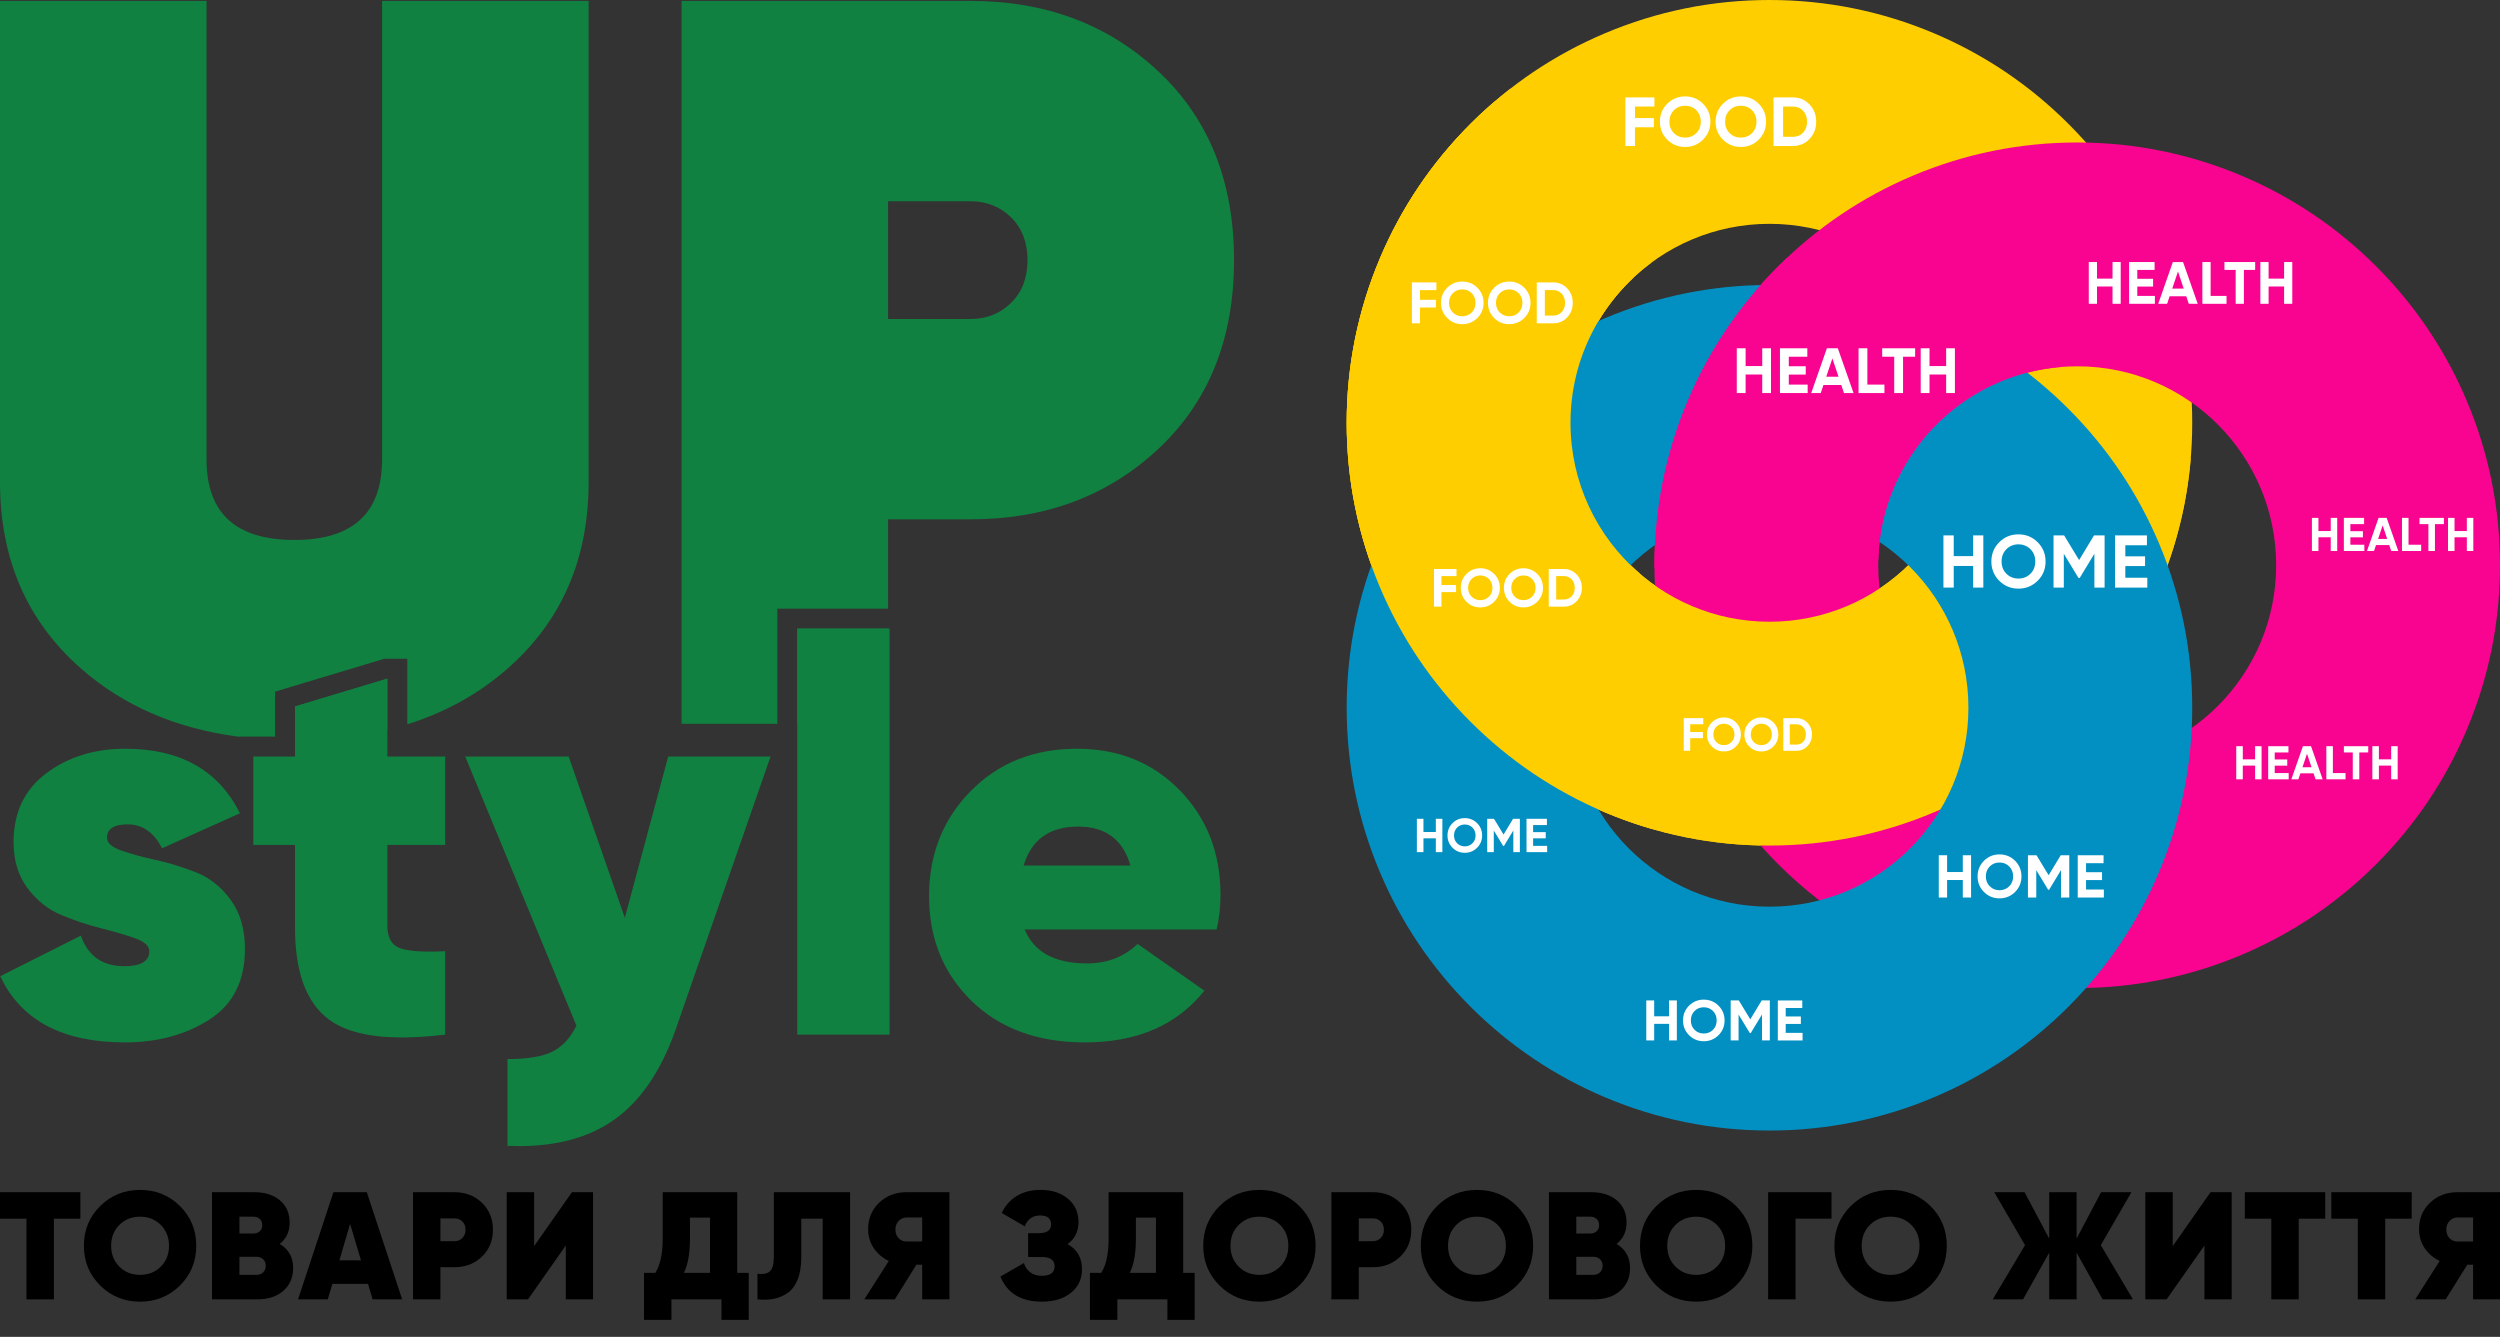 <?xml version="1.0" encoding="utf-8"?>
<!-- Generator: Adobe Illustrator 17.0.0, SVG Export Plug-In . SVG Version: 6.00 Build 0)  -->
<!DOCTYPE svg PUBLIC "-//W3C//DTD SVG 1.1//EN" "http://www.w3.org/Graphics/SVG/1.1/DTD/svg11.dtd">
<svg version="1.1" id="Слой_1" xmlns="http://www.w3.org/2000/svg" xmlns:xlink="http://www.w3.org/1999/xlink" x="0px" y="0px"
	 width="1133.858px" height="606.316px" viewBox="-162.929 0 1133.858 606.316"
	 enable-background="new -162.929 0 1133.858 606.316" xml:space="preserve">
<rect x="-162.929" y="0" width="1133.858" height="606.316" fill="#333333" stroke="none"/>
<g>
	<path d="M-126.478,540.712v12.013h-12.009v36.59h-12.433v-36.59h-12.009v-12.013H-126.478z"/>
	<path d="M-81.31,583.033c-4.931,4.881-10.961,7.322-18.086,7.322c-7.13,0-13.159-2.443-18.089-7.322
		c-4.927-4.888-7.395-10.888-7.395-18.018c0-7.125,2.468-13.132,7.395-18.018c4.931-4.881,10.961-7.322,18.089-7.322
		c7.125,0,13.157,2.443,18.086,7.322c4.927,4.888,7.395,10.895,7.395,18.018C-73.918,572.145-76.383,578.145-81.31,583.033z
		 M-108.771,574.49c2.498,2.482,5.621,3.717,9.374,3.717c3.749,0,6.874-1.24,9.37-3.717c2.502-2.475,3.749-5.635,3.749-9.477
		s-1.249-7-3.749-9.475c-2.498-2.482-5.621-3.717-9.37-3.717c-3.753,0-6.879,1.237-9.374,3.717
		c-2.502,2.475-3.749,5.635-3.749,9.475C-112.517,568.858-111.271,572.015-108.771,574.49z"/>
	<path d="M-36.079,564.177c4.075,2.413,6.109,6.046,6.109,10.906c0,4.306-1.482,7.753-4.445,10.344
		c-2.963,2.594-6.918,3.888-11.87,3.888h-20.483v-48.604h19.164c4.858,0,8.746,1.24,11.662,3.717
		c2.918,2.475,4.377,5.842,4.377,10.098C-31.565,558.6-33.072,561.821-36.079,564.177z M-47.95,551.821h-6.388v7.639h6.388
		c1.11,0,2.048-0.333,2.81-1.007c0.763-0.674,1.148-1.61,1.148-2.815c0-1.16-0.372-2.084-1.114-2.774
		C-45.848,552.171-46.795,551.821-47.95,551.821z M-46.631,578.207c1.249,0,2.267-0.384,3.055-1.148
		c0.785-0.763,1.18-1.744,1.18-2.95c0-1.253-0.395-2.249-1.18-2.989c-0.788-0.74-1.804-1.107-3.055-1.107h-7.708v8.192h7.708
		V578.207z"/>
	<path d="M6.069,589.316l-2.084-7.013h-16.178l-2.082,7.013h-13.47l16.038-48.604H3.43l16.038,48.604H6.069z M-8.999,571.606h9.79
		l-4.931-16.52L-8.999,571.606z"/>
	<path d="M43.278,540.712c4.906,0,9.027,1.598,12.36,4.79c3.333,3.192,4.998,7.267,4.998,12.223c0,4.95-1.664,9.023-4.998,12.214
		c-3.333,3.199-7.452,4.79-12.36,4.79h-6.456v14.584H24.392v-48.606h18.883v0.005H43.278z M43.278,562.931
		c1.39,0,2.557-0.486,3.507-1.457c0.95-0.973,1.425-2.221,1.425-3.746c0-1.532-0.475-2.767-1.425-3.717
		c-0.95-0.95-2.116-1.425-3.507-1.425h-6.456v10.344L43.278,562.931L43.278,562.931z"/>
	<path d="M93.687,589.316v-24.442L76.54,589.316h-9.65v-48.604h12.429v24.442l17.148-24.442h9.582v48.604H93.687z"/>
	<path d="M171.45,577.303h5.205v21.315h-12.36v-9.301H141.59v9.301h-12.429v-21.315h5.135c2.224-3.566,3.333-8.701,3.333-15.415
		v-21.175h33.814v36.59H171.45L171.45,577.303z M147.218,577.303h11.87v-25.066h-9.093v9.792
		C149.997,568.511,149.07,573.602,147.218,577.303z"/>
	<path d="M180.612,589.316v-11.593c2.591,0.322,4.477-0.062,5.66-1.148c1.183-1.087,1.772-3.345,1.772-6.769v-29.093h34.574v48.604
		h-12.429v-36.59h-9.717v17.634c0,3.982-0.568,7.351-1.701,10.1c-1.135,2.758-2.687,4.781-4.651,6.073
		c-1.97,1.299-4.062,2.153-6.283,2.571C185.61,589.526,183.203,589.592,180.612,589.316z"/>
	<path d="M267.681,540.712v48.604h-12.36v-15.691h-2.639l-9.79,15.691h-13.817l11.112-17.431c-2.872-1.34-5.151-3.283-6.84-5.831
		c-1.689-2.543-2.534-5.39-2.534-8.536c0-4.858,1.669-8.876,4.998-12.048c3.333-3.171,7.475-4.758,12.429-4.758L267.681,540.712
		L267.681,540.712L267.681,540.712z M248.378,563.07h6.943v-10.899h-6.943c-1.479,0-2.717,0.521-3.712,1.559
		c-0.998,1.039-1.493,2.352-1.493,3.92c0,1.621,0.498,2.943,1.493,3.961C245.658,562.629,246.896,563.116,248.378,563.07z"/>
	<path d="M321.28,564.25c4.347,2.452,6.525,6.249,6.525,11.386c0,4.441-1.669,8.007-5,10.692c-3.331,2.689-7.73,4.027-13.191,4.027
		c-9.443,0-15.716-3.797-18.817-11.386l10.621-6.114c1.388,3.847,4.121,5.765,8.192,5.765c3.842,0,5.765-1.429,5.765-4.301
		c0-2.502-1.55-3.893-4.651-4.171l-7.358-0.068v-10.765h4.79c3.749,0,5.621-1.34,5.621-4.023s-1.664-4.027-4.998-4.027
		c-3.333,0-5.648,1.644-6.943,4.927l-10.415-6.041c1.479-3.283,3.737-5.854,6.769-7.708c3.032-1.847,6.63-2.774,10.799-2.774
		c5.091,0,9.233,1.329,12.429,3.989c3.192,2.667,4.79,6.194,4.79,10.589C326.209,558.511,324.565,561.846,321.28,564.25z"/>
	<path d="M373.698,577.303h5.205v21.315h-12.36v-9.301h-22.705v9.301H331.41v-21.315h5.135c2.224-3.566,3.333-8.701,3.333-15.415
		v-21.175h33.814v36.59H373.698L373.698,577.303z M349.469,577.303h11.87v-25.066h-9.096v9.792
		C352.245,568.511,351.318,573.602,349.469,577.303z"/>
	<path d="M426.364,583.033c-4.931,4.881-10.961,7.322-18.086,7.322c-7.13,0-13.159-2.443-18.089-7.322
		c-4.927-4.888-7.395-10.888-7.395-18.018c0-7.125,2.468-13.132,7.395-18.018c4.931-4.881,10.961-7.322,18.089-7.322
		c7.125,0,13.157,2.443,18.086,7.322c4.927,4.888,7.395,10.895,7.395,18.018C433.756,572.145,431.288,578.145,426.364,583.033z
		 M398.903,574.49c2.498,2.482,5.621,3.717,9.374,3.717c3.749,0,6.874-1.24,9.37-3.717c2.5-2.475,3.749-5.635,3.749-9.477
		s-1.249-7-3.749-9.475c-2.498-2.482-5.621-3.717-9.37-3.717c-3.751,0-6.879,1.237-9.374,3.717c-2.5,2.475-3.749,5.635-3.749,9.475
		C395.155,568.858,396.401,572.015,398.903,574.49z"/>
	<path d="M459.792,540.712c4.906,0,9.027,1.598,12.36,4.79c3.333,3.192,4.998,7.267,4.998,12.223c0,4.95-1.664,9.023-4.998,12.214
		c-3.333,3.199-7.452,4.79-12.36,4.79h-6.456v14.584h-12.429v-48.606h18.883L459.792,540.712L459.792,540.712z M459.792,562.931
		c1.39,0,2.557-0.486,3.507-1.457c0.95-0.973,1.425-2.221,1.425-3.746c0-1.532-0.475-2.767-1.425-3.717
		c-0.95-0.95-2.116-1.425-3.507-1.425h-6.456v10.344L459.792,562.931L459.792,562.931z"/>
	<path d="M525.026,583.033c-4.931,4.881-10.961,7.322-18.086,7.322c-7.13,0-13.16-2.443-18.089-7.322
		c-4.927-4.888-7.395-10.888-7.395-18.018c0-7.125,2.468-13.132,7.395-18.018c4.931-4.881,10.961-7.322,18.089-7.322
		c7.125,0,13.157,2.443,18.086,7.322c4.927,4.888,7.395,10.895,7.395,18.018C532.42,572.145,529.952,578.145,525.026,583.033z
		 M497.567,574.49c2.498,2.482,5.621,3.717,9.374,3.717c3.749,0,6.874-1.24,9.37-3.717c2.5-2.475,3.749-5.635,3.749-9.477
		s-1.249-7-3.749-9.475c-2.498-2.482-5.621-3.717-9.37-3.717c-3.751,0-6.879,1.237-9.374,3.717c-2.5,2.475-3.749,5.635-3.749,9.475
		C493.819,568.858,495.065,572.015,497.567,574.49z"/>
	<path d="M570.257,564.177c4.075,2.413,6.109,6.046,6.109,10.906c0,4.306-1.482,7.753-4.445,10.344
		c-2.963,2.594-6.918,3.888-11.87,3.888h-20.481v-48.604h19.164c4.858,0,8.746,1.24,11.662,3.717
		c2.918,2.475,4.377,5.842,4.377,10.098C574.771,558.6,573.264,561.821,570.257,564.177z M558.385,551.821h-6.388v7.639h6.388
		c1.11,0,2.048-0.333,2.81-1.007c0.763-0.674,1.148-1.61,1.148-2.815c0-1.16-0.372-2.084-1.114-2.774
		C560.49,552.171,559.543,551.821,558.385,551.821z M559.705,578.207c1.249,0,2.267-0.384,3.055-1.148
		c0.785-0.763,1.18-1.744,1.18-2.95c0-1.253-0.395-2.249-1.18-2.989c-0.788-0.74-1.804-1.107-3.055-1.107h-7.708v8.192h7.708
		V578.207z"/>
	<path d="M624.452,583.033c-4.931,4.881-10.961,7.322-18.086,7.322c-7.13,0-13.159-2.443-18.089-7.322
		c-4.927-4.888-7.395-10.888-7.395-18.018c0-7.125,2.468-13.132,7.395-18.018c4.931-4.881,10.961-7.322,18.089-7.322
		c7.125,0,13.157,2.443,18.086,7.322c4.927,4.888,7.395,10.895,7.395,18.018C631.845,572.145,629.379,578.145,624.452,583.033z
		 M596.992,574.49c2.498,2.482,5.621,3.717,9.374,3.717c3.749,0,6.874-1.24,9.37-3.717c2.5-2.475,3.749-5.635,3.749-9.477
		s-1.249-7-3.749-9.475c-2.498-2.482-5.621-3.717-9.37-3.717c-3.751,0-6.879,1.237-9.374,3.717
		c-2.502,2.475-3.749,5.635-3.749,9.475C593.243,568.858,594.49,572.015,596.992,574.49z"/>
	<path d="M667.739,540.712v12.013h-16.315v36.59h-12.429v-48.604H667.739L667.739,540.712z"/>
	<path d="M712.628,583.033c-4.931,4.881-10.961,7.322-18.086,7.322c-7.13,0-13.159-2.443-18.089-7.322
		c-4.927-4.888-7.395-10.888-7.395-18.018c0-7.125,2.468-13.132,7.395-18.018c4.931-4.881,10.961-7.322,18.089-7.322
		c7.125,0,13.157,2.443,18.086,7.322c4.927,4.888,7.395,10.895,7.395,18.018C720.021,572.145,717.557,578.145,712.628,583.033z
		 M685.167,574.49c2.498,2.482,5.621,3.717,9.374,3.717c3.749,0,6.874-1.24,9.37-3.717c2.502-2.475,3.749-5.635,3.749-9.477
		s-1.249-7-3.749-9.475c-2.498-2.482-5.621-3.717-9.37-3.717c-3.751,0-6.879,1.237-9.374,3.717
		c-2.502,2.475-3.749,5.635-3.749,9.475C681.419,568.858,682.668,572.015,685.167,574.49z"/>
	<path d="M804.45,589.316h-13.746l-11.801-21.175v21.175h-12.429v-21.175l-11.87,21.175h-13.746l14.648-24.577l-13.954-24.025
		h13.746l11.175,21.036v-21.036h12.429v21.036l11.109-21.036h13.746l-13.885,24.025L804.45,589.316z"/>
	<path d="M836.874,589.316v-24.442l-17.148,24.442h-9.65v-48.604h12.429v24.442l17.148-24.442h9.582v48.604H836.874z"/>
	<path d="M891.653,540.712v12.013h-12.009v36.59h-12.431v-36.59h-12.009v-12.013H891.653z"/>
	<path d="M930.883,540.712v12.013h-12.009v36.59h-12.431v-36.59h-12.009v-12.013H930.883z"/>
	<path d="M971.082,540.712v48.604h-12.36v-15.691h-2.639l-9.79,15.691h-13.817l11.112-17.431c-2.872-1.34-5.15-3.283-6.84-5.831
		c-1.689-2.543-2.534-5.39-2.534-8.536c0-4.858,1.669-8.876,4.998-12.048c3.333-3.171,7.475-4.758,12.429-4.758L971.082,540.712
		L971.082,540.712L971.082,540.712z M951.779,563.07h6.943v-10.899h-6.943c-1.479,0-2.717,0.521-3.712,1.559
		c-0.998,1.039-1.493,2.352-1.493,3.92c0,1.621,0.498,2.943,1.493,3.961C949.062,562.629,950.3,563.116,951.779,563.07z"/>
</g>
<g>
	<g>
		<path fill="#FFCE00" d="M639.596,101.514c49.836,0,90.234,40.4,90.234,90.234s-40.4,90.234-90.234,90.234
			c-49.834,0-90.234-40.4-90.234-90.234S589.76,101.514,639.596,101.514 M639.596,0c-25.84,0-50.964,5.084-74.668,15.112
			c-22.846,9.662-43.342,23.474-60.919,41.051c-17.577,17.577-31.389,38.073-41.051,60.919
			c-10.026,23.705-15.11,48.828-15.11,74.669s5.084,50.964,15.112,74.669c9.662,22.846,23.474,43.342,41.051,60.919
			s38.073,31.389,60.919,41.051c23.705,10.026,48.828,15.112,74.669,15.112s50.964-5.084,74.668-15.112
			c22.846-9.662,43.342-23.474,60.919-41.051c17.577-17.577,31.389-38.073,41.051-60.919c10.026-23.705,15.109-48.828,15.109-74.669
			s-5.084-50.964-15.112-74.669c-9.662-22.846-23.474-43.342-41.051-60.919s-38.073-31.389-60.919-41.051
			C690.557,5.084,665.436,0,639.596,0L639.596,0z"/>
		<path fill="#F90490" d="M779.178,166.137c49.836,0,90.234,40.4,90.234,90.234s-40.4,90.234-90.234,90.234
			s-90.234-40.4-90.234-90.234S729.342,166.137,779.178,166.137 M779.178,64.623c-25.84,0-50.964,5.084-74.669,15.112
			c-22.846,9.662-43.342,23.474-60.919,41.051c-17.577,17.577-31.389,38.073-41.051,60.919
			c-10.026,23.705-15.11,48.826-15.11,74.669s5.084,50.964,15.112,74.669c9.662,22.846,23.474,43.342,41.051,60.919
			c17.577,17.577,38.073,31.389,60.919,41.051c23.705,10.026,48.826,15.109,74.668,15.109s50.964-5.084,74.669-15.112
			c22.846-9.662,43.342-23.474,60.919-41.051c17.577-17.577,31.389-38.073,41.051-60.919c10.026-23.705,15.11-48.826,15.11-74.669
			c0-25.842-5.084-50.964-15.112-74.669c-9.662-22.846-23.474-43.342-41.053-60.919c-17.577-17.577-38.073-31.389-60.919-41.051
			C830.14,69.707,805.018,64.623,779.178,64.623L779.178,64.623z"/>
		<path fill="#FFCE00" d="M807.258,204.763c-16.483-2.892-32.747-7.66-48.736-12.552c-9.8-2.998-19.466-6.44-29.166-9.757
			c0.314,3.055,0.474,6.157,0.474,9.296c0,49.836-40.4,90.234-90.234,90.234c-49.834,0-90.234-40.4-90.234-90.234
			c0-25.824,10.85-49.113,28.24-65.563c-2.375-2.063-4.691-4.189-6.932-6.388c-22.202-21.784-38.835-47.927-55.246-74.158
			c-3.925,3.342-7.737,6.844-11.413,10.52c-17.577,17.577-31.389,38.073-41.051,60.919c-10.026,23.705-15.11,48.828-15.11,74.669
			s5.084,50.964,15.112,74.669c9.662,22.846,23.474,43.342,41.051,60.919c17.577,17.577,38.073,31.389,60.919,41.051
			c23.705,10.026,48.828,15.112,74.669,15.112s50.964-5.084,74.668-15.112c22.846-9.662,43.342-23.474,60.919-41.051
			c17.577-17.577,31.389-38.073,41.051-60.919c7.938-18.77,12.766-38.428,14.436-58.626
			C822.833,207.048,815.017,206.126,807.258,204.763z"/>
		<path fill="#0290C3" d="M639.596,230.757c49.836,0,90.234,40.4,90.234,90.234s-40.4,90.234-90.234,90.234
			c-49.834,0-90.234-40.4-90.234-90.234S589.76,230.757,639.596,230.757 M639.596,129.243c-25.84,0-50.964,5.084-74.668,15.112
			c-22.846,9.662-43.342,23.474-60.919,41.051c-17.577,17.577-31.389,38.073-41.051,60.919
			c-10.026,23.705-15.11,48.828-15.11,74.669s5.084,50.964,15.112,74.669c9.662,22.846,23.474,43.342,41.051,60.919
			s38.073,31.389,60.919,41.051c23.705,10.026,48.828,15.112,74.669,15.112s50.964-5.084,74.668-15.112
			c22.846-9.664,43.342-23.474,60.919-41.051c17.577-17.577,31.389-38.073,41.051-60.919c10.026-23.705,15.109-48.829,15.109-74.669
			s-5.084-50.964-15.112-74.669c-9.662-22.846-23.474-43.342-41.051-60.919s-38.073-31.389-60.919-41.051
			C690.557,134.327,665.436,129.243,639.596,129.243L639.596,129.243z"/>
		<path fill="#F90490" d="M604.621,255.503c9.562-1.039,19.138-0.816,28.741-0.816c18.291,0,36.799,0.807,55.026-0.99
			c0.199-0.02,0.398-0.043,0.599-0.063c1.376-46.142,37.388-83.58,82.932-87.207c-0.612-0.843-1.254-1.679-1.959-2.504
			c-14.278-16.641-36.232-25.248-56.558-31.9c-21.28-6.962-43.333-13.225-65.741-15.184c-1.372,1.295-2.732,2.603-4.072,3.941
			c-17.577,17.577-31.389,38.073-41.051,60.919c-10.026,23.705-15.112,48.829-15.112,74.669c0,0.359,0.011,0.719,0.014,1.078
			C593.174,256.961,598.875,256.127,604.621,255.503z"/>
		<path fill="#FFCE00" d="M572.892,315.612c0.027-10.184,0.319-20.419,1.541-30.538c1.001-8.281,2.09-17.55,6.103-25.117
			c-19.091-16.544-31.177-40.961-31.177-68.206c0-29.799,14.448-56.219,36.717-72.651c-18.024-28.633-40.834-54.129-63.945-78.916
			c-6.336,4.919-12.387,10.247-18.124,15.982c-17.577,17.577-31.389,38.073-41.051,60.919c-10.026,23.705-15.11,48.828-15.11,74.669
			s5.084,50.964,15.112,74.669c9.662,22.846,23.474,43.342,41.051,60.919c17.577,17.577,38.073,31.389,60.919,41.051
			c6.853,2.899,13.826,5.371,20.898,7.438c0.967-1.378,1.887-2.768,2.781-4.167C575.726,356.525,572.836,335.791,572.892,315.612z"
			/>
	</g>
	<g>
		<path fill="#FFFFFF" d="M587.419,48.327H578.6v5.226h8.566v4.158H578.6v8.505h-4.347V44.169h13.164L587.419,48.327L587.419,48.327
			z"/>
		<path fill="#FFFFFF" d="M609.465,63.335c-2.226,2.214-4.935,3.324-8.125,3.324c-3.193,0-5.895-1.107-8.109-3.324
			c-2.214-2.214-3.324-4.928-3.324-8.141c0-3.211,1.107-5.924,3.324-8.139c2.214-2.214,4.917-3.324,8.109-3.324
			c3.19,0,5.9,1.107,8.125,3.324c2.226,2.214,3.34,4.928,3.34,8.139C612.805,58.407,611.691,61.12,609.465,63.335z M596.267,60.375
			c1.365,1.353,3.055,2.031,5.07,2.031c2.016,0,3.706-0.678,5.07-2.031c1.365-1.353,2.047-3.082,2.047-5.181
			c0-2.099-0.682-3.83-2.047-5.197c-1.365-1.365-3.055-2.047-5.07-2.047c-2.015,0-3.706,0.682-5.07,2.047
			c-1.365,1.365-2.047,3.098-2.047,5.197C594.22,57.293,594.902,59.019,596.267,60.375z"/>
		<path fill="#FFFFFF" d="M634.724,63.335c-2.226,2.214-4.935,3.324-8.125,3.324c-3.193,0-5.895-1.107-8.109-3.324
			c-2.214-2.214-3.324-4.928-3.324-8.141c0-3.211,1.107-5.924,3.324-8.139c2.214-2.214,4.917-3.324,8.109-3.324
			c3.19,0,5.9,1.107,8.125,3.324c2.226,2.214,3.34,4.928,3.34,8.139C638.064,58.407,636.95,61.12,634.724,63.335z M621.526,60.375
			c1.365,1.353,3.055,2.031,5.07,2.031c2.015,0,3.706-0.678,5.07-2.031c1.365-1.353,2.047-3.082,2.047-5.181
			c0-2.099-0.682-3.83-2.047-5.197c-1.365-1.365-3.055-2.047-5.07-2.047c-2.016,0-3.706,0.682-5.07,2.047
			c-1.365,1.365-2.047,3.098-2.047,5.197C619.479,57.293,620.162,59.019,621.526,60.375z"/>
		<path fill="#FFFFFF" d="M650.186,44.169c3.023,0,5.547,1.06,7.574,3.181s3.039,4.736,3.039,7.843s-1.012,5.723-3.039,7.843
			c-2.027,2.119-4.551,3.181-7.574,3.181h-8.756V44.172h8.756V44.169z M650.186,62.06c1.909,0,3.464-0.635,4.661-1.905
			c1.198-1.27,1.796-2.924,1.796-4.962c0-2.036-0.599-3.69-1.796-4.96c-1.198-1.27-2.752-1.905-4.661-1.905h-4.408V62.06
			L650.186,62.06L650.186,62.06z"/>
	</g>
	<g>
		<path fill="#FFFFFF" d="M488.535,131.575h-7.434v4.406h7.221v3.505h-7.221v7.167h-3.665V128.07h11.097v3.505H488.535z"/>
		<path fill="#FFFFFF" d="M507.119,144.224c-1.875,1.869-4.16,2.802-6.849,2.802c-2.691,0-4.969-0.933-6.835-2.802
			c-1.869-1.866-2.802-4.155-2.802-6.862s0.933-4.996,2.802-6.862c1.866-1.869,4.146-2.802,6.835-2.802
			c2.691,0,4.973,0.933,6.849,2.802c1.875,1.866,2.813,4.155,2.813,6.862C509.933,140.068,508.995,142.357,507.119,144.224z
			 M495.996,141.727c1.15,1.141,2.576,1.713,4.275,1.713c1.699,0,3.125-0.572,4.275-1.713c1.15-1.141,1.724-2.596,1.724-4.368
			c0-1.769-0.574-3.229-1.724-4.381c-1.15-1.15-2.576-1.724-4.275-1.724c-1.699,0-3.125,0.576-4.275,1.724
			c-1.15,1.152-1.724,2.612-1.724,4.381C494.27,139.131,494.846,140.586,495.996,141.727z"/>
		<path fill="#FFFFFF" d="M528.409,144.224c-1.875,1.869-4.16,2.802-6.849,2.802c-2.691,0-4.969-0.933-6.835-2.802
			c-1.869-1.866-2.802-4.155-2.802-6.862s0.933-4.996,2.802-6.862c1.866-1.869,4.146-2.802,6.835-2.802
			c2.691,0,4.973,0.933,6.849,2.802c1.875,1.866,2.813,4.155,2.813,6.862C531.224,140.068,530.284,142.357,528.409,144.224z
			 M517.285,141.727c1.15,1.141,2.576,1.713,4.275,1.713s3.125-0.572,4.275-1.713s1.724-2.596,1.724-4.368
			c0-1.769-0.574-3.229-1.724-4.381c-1.15-1.15-2.576-1.724-4.275-1.724c-1.699,0-3.125,0.576-4.275,1.724
			c-1.15,1.152-1.724,2.612-1.724,4.381C515.561,139.131,516.135,140.586,517.285,141.727z"/>
		<path fill="#FFFFFF" d="M541.442,128.07c2.549,0,4.677,0.893,6.383,2.68c1.708,1.787,2.562,3.99,2.562,6.609
			c0,2.619-0.854,4.822-2.562,6.611c-1.708,1.787-3.837,2.68-6.383,2.68h-7.382v-18.582L541.442,128.07L541.442,128.07z
			 M541.442,143.148c1.609,0,2.919-0.536,3.929-1.607c1.008-1.071,1.514-2.463,1.514-4.182c0-1.717-0.504-3.111-1.514-4.18
			c-1.008-1.071-2.318-1.607-3.929-1.607h-3.717v11.576L541.442,143.148L541.442,143.148z"/>
	</g>
	<g>
		<path fill="#FFFFFF" d="M497.661,261.286h-6.831v4.049h6.636v3.22h-6.636v6.587h-3.367v-17.075h10.197V261.286z"/>
		<path fill="#FFFFFF" d="M514.739,272.911c-1.724,1.717-3.823,2.574-6.293,2.574c-2.472,0-4.566-0.856-6.281-2.574
			c-1.717-1.715-2.574-3.819-2.574-6.306c0-2.488,0.856-4.589,2.574-6.304c1.715-1.717,3.81-2.574,6.281-2.574
			s4.571,0.856,6.293,2.574c1.724,1.715,2.585,3.819,2.585,6.304C517.324,269.092,516.463,271.194,514.739,272.911z
			 M504.517,270.617c1.057,1.048,2.366,1.573,3.927,1.573c1.561,0,2.87-0.524,3.927-1.573s1.586-2.386,1.586-4.013
			s-0.529-2.967-1.586-4.024s-2.366-1.586-3.927-1.586c-1.561,0-2.87,0.529-3.927,1.586c-1.057,1.057-1.586,2.4-1.586,4.024
			C502.93,268.231,503.459,269.567,504.517,270.617z"/>
		<path fill="#FFFFFF" d="M534.304,272.911c-1.724,1.717-3.823,2.574-6.293,2.574c-2.472,0-4.567-0.856-6.281-2.574
			c-1.717-1.715-2.574-3.819-2.574-6.306c0-2.488,0.856-4.589,2.574-6.304c1.715-1.717,3.81-2.574,6.281-2.574
			s4.571,0.856,6.293,2.574c1.724,1.715,2.585,3.819,2.585,6.304C536.889,269.092,536.026,271.194,534.304,272.911z
			 M524.082,270.617c1.057,1.048,2.366,1.573,3.927,1.573c1.561,0,2.87-0.524,3.927-1.573c1.057-1.048,1.586-2.386,1.586-4.013
			s-0.529-2.967-1.586-4.024s-2.366-1.586-3.927-1.586c-1.561,0-2.87,0.529-3.927,1.586c-1.057,1.057-1.586,2.4-1.586,4.024
			C522.496,268.231,523.024,269.567,524.082,270.617z"/>
		<path fill="#FFFFFF" d="M546.282,258.066c2.341,0,4.298,0.82,5.866,2.463c1.57,1.643,2.354,3.667,2.354,6.074
			s-0.784,4.431-2.354,6.076c-1.57,1.643-3.525,2.463-5.866,2.463h-6.783v-17.075L546.282,258.066L546.282,258.066z
			 M546.282,271.921c1.48,0,2.684-0.493,3.611-1.475c0.926-0.985,1.392-2.264,1.392-3.843c0-1.577-0.463-2.858-1.392-3.841
			c-0.929-0.985-2.131-1.475-3.611-1.475h-3.416v10.636H546.282L546.282,271.921z"/>
	</g>
	<g>
		<path fill="#FFFFFF" d="M609.576,328.491h-5.927v3.514h5.757v2.795h-5.757v5.717h-2.922V325.7h8.848V328.491z"/>
		<path fill="#FFFFFF" d="M624.394,338.577c-1.496,1.489-3.317,2.232-5.461,2.232c-2.147,0-3.961-0.743-5.45-2.232
			c-1.489-1.489-2.232-3.312-2.232-5.47s0.743-3.984,2.232-5.47c1.489-1.489,3.306-2.232,5.45-2.232
			c2.144,0,3.966,0.743,5.461,2.232c1.496,1.489,2.244,3.312,2.244,5.47S625.89,337.088,624.394,338.577z M615.523,336.587
			c0.917,0.911,2.054,1.365,3.407,1.365c1.356,0,2.49-0.454,3.407-1.365c0.917-0.911,1.376-2.07,1.376-3.482
			c0-1.41-0.459-2.574-1.376-3.493c-0.917-0.917-2.054-1.376-3.407-1.376s-2.49,0.459-3.407,1.376
			c-0.917,0.917-1.376,2.081-1.376,3.493C614.149,334.517,614.608,335.676,615.523,336.587z"/>
		<path fill="#FFFFFF" d="M641.37,338.577c-1.496,1.489-3.317,2.232-5.461,2.232c-2.147,0-3.961-0.743-5.45-2.232
			c-1.489-1.489-2.232-3.312-2.232-5.47s0.743-3.984,2.232-5.47c1.489-1.489,3.306-2.232,5.45-2.232
			c2.144,0,3.966,0.743,5.461,2.232c1.496,1.489,2.244,3.312,2.244,5.47S642.865,337.088,641.37,338.577z M632.501,336.587
			c0.917,0.911,2.054,1.365,3.407,1.365c1.356,0,2.49-0.454,3.407-1.365c0.917-0.911,1.376-2.07,1.376-3.482
			c0-1.41-0.459-2.574-1.376-3.493c-0.917-0.917-2.054-1.376-3.407-1.376s-2.49,0.459-3.407,1.376
			c-0.917,0.917-1.376,2.081-1.376,3.493C631.125,334.517,631.584,335.676,632.501,336.587z"/>
		<path fill="#FFFFFF" d="M651.763,325.698c2.031,0,3.728,0.712,5.091,2.138c1.362,1.426,2.043,3.184,2.043,5.269
			c0,2.088-0.682,3.846-2.043,5.271c-1.362,1.426-3.059,2.138-5.091,2.138h-5.886v-14.816L651.763,325.698L651.763,325.698z
			 M651.763,337.721c1.283,0,2.327-0.427,3.134-1.281c0.804-0.854,1.207-1.964,1.207-3.335c0-1.369-0.402-2.479-1.207-3.333
			c-0.804-0.854-1.848-1.281-3.134-1.281h-2.964v9.228L651.763,337.721L651.763,337.721z"/>
	</g>
	<g>
		<path fill="#FFFFFF" d="M636.324,157.962h3.972v20.302h-3.972v-8.41h-7.542v8.41h-4.004v-20.302h4.004v8.062h7.542V157.962z"/>
		<path fill="#FFFFFF" d="M648.361,174.436h8.555v3.828h-12.558v-20.302h12.414v3.828h-8.41v4.322h7.687v3.771h-7.687V174.436
			L648.361,174.436z"/>
		<path fill="#FFFFFF" d="M673.389,178.264l-1.22-3.654h-8.091l-1.218,3.654h-4.323l7.104-20.302h4.96l7.136,20.302H673.389
			L673.389,178.264z M665.354,170.868h5.57l-2.786-8.295L665.354,170.868z"/>
		<path fill="#FFFFFF" d="M684.005,174.436h7.743v3.828h-11.747v-20.302h4.004V174.436L684.005,174.436z"/>
		<path fill="#FFFFFF" d="M705.667,157.962v3.828h-5.482v16.474h-4.002v-16.474h-5.455v-3.828H705.667z"/>
		<path fill="#FFFFFF" d="M719.735,157.962h3.972v20.302h-3.972v-8.41h-7.542v8.41h-4.004v-20.302h4.004v8.062h7.542V157.962z"/>
	</g>
	<g>
		<path fill="#FFFFFF" d="M795.194,118.845h3.708v18.939h-3.708v-7.847h-7.036v7.847h-3.735v-18.939h3.735v7.522h7.036V118.845z"/>
		<path fill="#FFFFFF" d="M806.424,134.212h7.983v3.572h-11.716v-18.939h11.58v3.572h-7.847v4.031h7.172v3.518h-7.172V134.212
			L806.424,134.212z"/>
		<path fill="#FFFFFF" d="M829.774,137.784l-1.137-3.41h-7.549l-1.136,3.41h-4.031l6.629-18.939h4.628l6.657,18.939
			C833.834,137.784,829.774,137.784,829.774,137.784z M822.279,130.883h5.197l-2.598-7.739L822.279,130.883z"/>
		<path fill="#FFFFFF" d="M839.677,134.212h7.224v3.572h-10.959v-18.939h3.735L839.677,134.212L839.677,134.212z"/>
		<path fill="#FFFFFF" d="M859.889,118.845v3.572h-5.113v15.369h-3.733v-15.369h-5.089v-3.572H859.889z"/>
		<path fill="#FFFFFF" d="M873.012,118.845h3.708v18.939h-3.708v-7.847h-7.036v7.847h-3.735v-18.939h3.735v7.522h7.036V118.845z"/>
	</g>
	<g>
		<path fill="#FFFFFF" d="M894.162,234.883h2.94v15.024h-2.94v-6.225h-5.581v6.225h-2.962v-15.024h2.962v5.967h5.581V234.883z"/>
		<path fill="#FFFFFF" d="M903.069,247.073h6.331v2.833h-9.293v-15.026h9.185v2.833h-6.225v3.197h5.687v2.791h-5.687
			L903.069,247.073L903.069,247.073z"/>
		<path fill="#FFFFFF" d="M921.59,249.907l-0.901-2.705h-5.988l-0.902,2.705h-3.197l5.258-15.024h3.67l5.28,15.024H921.59z
			 M915.643,244.434h4.121l-2.061-6.139L915.643,244.434z"/>
		<path fill="#FFFFFF" d="M929.444,247.073h5.73v2.833h-8.695v-15.026h2.962v12.192H929.444z"/>
		<path fill="#FFFFFF" d="M945.478,234.883v2.833h-4.056v12.19h-2.962v-12.19h-4.036v-2.833H945.478z"/>
		<path fill="#FFFFFF" d="M955.887,234.883h2.94v15.024h-2.94v-6.225h-5.581v6.225h-2.962v-15.024h2.962v5.967h5.581V234.883z"/>
	</g>
	<g>
		<path fill="#FFFFFF" d="M859.853,338.433h2.94v15.024h-2.94v-6.225h-5.581v6.225h-2.962v-15.024h2.962v5.967h5.581
			L859.853,338.433L859.853,338.433z"/>
		<path fill="#FFFFFF" d="M868.76,350.623h6.331v2.833h-9.293v-15.024h9.185v2.833h-6.225v3.197h5.687v2.791h-5.687L868.76,350.623
			L868.76,350.623z"/>
		<path fill="#FFFFFF" d="M887.281,353.456l-0.901-2.705h-5.988l-0.901,2.705h-3.197l5.258-15.024h3.67l5.28,15.024H887.281z
			 M881.337,347.984h4.121l-2.061-6.139L881.337,347.984z"/>
		<path fill="#FFFFFF" d="M895.135,350.623h5.73v2.833h-8.695v-15.024h2.962v12.19H895.135z"/>
		<path fill="#FFFFFF" d="M911.169,338.433v2.833h-4.056v12.19h-2.962v-12.19h-4.036v-2.833H911.169z"/>
		<path fill="#FFFFFF" d="M921.579,338.433h2.94v15.024h-2.94v-6.225h-5.581v6.225h-2.962v-15.024h2.962v5.967h5.581V338.433z"/>
	</g>
	<g>
		<path fill="#FFFFFF" d="M731.963,242.827h4.632v23.666h-4.632v-9.806h-8.79v9.806h-4.666v-23.666h4.666v9.397h8.79V242.827z"/>
		<path fill="#FFFFFF" d="M761.24,263.398c-2.388,2.379-5.299,3.568-8.722,3.568c-3.428,0-6.327-1.189-8.706-3.568
			c-2.377-2.377-3.568-5.292-3.568-8.738c0-3.446,1.188-6.361,3.568-8.738c2.377-2.379,5.278-3.568,8.706-3.568
			c3.425,0,6.333,1.189,8.722,3.568c2.388,2.377,3.584,5.292,3.584,8.738C764.824,258.106,763.626,261.021,761.24,263.398z
			 M747.073,260.219c1.466,1.455,3.279,2.183,5.443,2.183c2.165,0,3.977-0.728,5.443-2.183c1.466-1.453,2.196-3.306,2.196-5.561
			c0-2.253-0.732-4.112-2.196-5.579c-1.466-1.464-3.279-2.196-5.443-2.196c-2.165,0-3.977,0.732-5.443,2.196
			c-1.466,1.466-2.196,3.326-2.196,5.579C744.877,256.913,745.609,258.768,747.073,260.219z"/>
		<path fill="#FFFFFF" d="M791.597,242.827v23.666h-4.632v-15.349l-6.659,10.988h-0.542l-6.659-10.954v15.315h-4.666v-23.666h4.801
			l6.797,11.189l6.761-11.189H791.597z"/>
		<path fill="#FFFFFF" d="M800.994,262.029h9.974v4.463h-14.64v-23.666h14.47v4.463h-9.804v5.037h8.959v4.397h-8.959V262.029z"/>
	</g>
	<g>
		<path fill="#FFFFFF" d="M727.284,387.896h3.751v19.165h-3.751v-7.94h-7.117v7.94h-3.778v-19.165h3.778v7.61h7.117V387.896z"/>
		<path fill="#FFFFFF" d="M750.993,404.554c-1.936,1.927-4.291,2.89-7.063,2.89c-2.775,0-5.125-0.963-7.05-2.89
			c-1.925-1.925-2.888-4.284-2.888-7.077c0-2.793,0.963-5.152,2.888-7.077c1.925-1.927,4.275-2.89,7.05-2.89s5.129,0.963,7.063,2.89
			c1.934,1.925,2.901,4.284,2.901,7.077C753.894,400.269,752.925,402.628,750.993,404.554z M739.519,401.982
			c1.186,1.18,2.655,1.767,4.408,1.767c1.753,0,3.222-0.587,4.408-1.767c1.186-1.177,1.778-2.678,1.778-4.503
			c0-1.826-0.594-3.331-1.778-4.519c-1.186-1.186-2.655-1.778-4.408-1.778c-1.753,0-3.222,0.592-4.408,1.778
			c-1.186,1.186-1.778,2.693-1.778,4.519C737.741,399.305,738.333,400.805,739.519,401.982z"/>
		<path fill="#FFFFFF" d="M775.577,387.896v19.165h-3.751v-12.43l-5.393,8.898h-0.438l-5.393-8.873v12.403h-3.778v-19.165h3.889
			l5.504,9.061l5.475-9.061L775.577,387.896L775.577,387.896z"/>
		<path fill="#FFFFFF" d="M783.187,403.446h8.076v3.615h-11.854v-19.165h11.718v3.613h-7.94v4.078h7.255v3.561h-7.255V403.446
			L783.187,403.446z"/>
	</g>
	<g>
		<path fill="#FFFFFF" d="M594.046,453.737h3.552v18.142h-3.552v-7.517h-6.738v7.517h-3.577v-18.142h3.577v7.206h6.738V453.737z"/>
		<path fill="#FFFFFF" d="M616.49,469.506c-1.833,1.823-4.063,2.736-6.686,2.736c-2.628,0-4.851-0.911-6.675-2.736
			c-1.823-1.823-2.734-4.056-2.734-6.7s0.911-4.876,2.734-6.697c1.823-1.823,4.047-2.736,6.675-2.736
			c2.626,0,4.856,0.911,6.686,2.736c1.83,1.823,2.748,4.056,2.748,6.697C619.237,465.45,618.32,467.685,616.49,469.506z
			 M605.631,467.07c1.123,1.116,2.515,1.672,4.173,1.672c1.659,0,3.05-0.556,4.173-1.672c1.123-1.114,1.683-2.535,1.683-4.264
			s-0.56-3.154-1.683-4.277c-1.123-1.123-2.515-1.683-4.173-1.683c-1.659,0-3.05,0.56-4.173,1.683
			c-1.123,1.125-1.683,2.551-1.683,4.277C603.945,464.535,604.508,465.956,605.631,467.07z"/>
		<path fill="#FFFFFF" d="M639.763,453.737v18.142h-3.552v-11.768l-5.104,8.424h-0.416l-5.104-8.399v11.743h-3.577v-18.142h3.681
			l5.208,8.577l5.183-8.577H639.763z"/>
		<path fill="#FFFFFF" d="M646.966,468.46h7.646v3.421H643.39v-18.142h11.094v3.421h-7.515v3.862h6.869v3.371h-6.869v4.067H646.966z
			"/>
	</g>
	<g>
		<path fill="#FFFFFF" d="M488.282,371.35h2.96v15.125h-2.96v-6.266h-5.617v6.266h-2.983V371.35h2.983v6.006h5.617V371.35
			L488.282,371.35z"/>
		<path fill="#FFFFFF" d="M506.991,384.498c-1.527,1.521-3.385,2.28-5.574,2.28c-2.189,0-4.045-0.759-5.563-2.28
			c-1.521-1.518-2.28-3.38-2.28-5.583c0-2.203,0.759-4.065,2.28-5.583c1.518-1.521,3.374-2.28,5.563-2.28s4.047,0.759,5.574,2.28
			c1.527,1.518,2.291,3.38,2.291,5.583C509.282,381.118,508.518,382.979,506.991,384.498z M497.939,382.467
			c0.935,0.931,2.097,1.394,3.48,1.394c1.383,0,2.542-0.463,3.48-1.394c0.935-0.929,1.403-2.115,1.403-3.554
			c0-1.439-0.468-2.63-1.403-3.566c-0.935-0.935-2.097-1.403-3.48-1.403c-1.383,0-2.542,0.468-3.48,1.403
			c-0.935,0.938-1.403,2.126-1.403,3.566C496.536,380.354,497.001,381.538,497.939,382.467z"/>
		<path fill="#FFFFFF" d="M526.393,371.35v15.125h-2.96v-9.809l-4.257,7.023h-0.348l-4.257-7.002v9.788h-2.983V371.35h3.068
			l4.343,7.151l4.32-7.151H526.393z"/>
		<path fill="#FFFFFF" d="M532.399,383.623h6.374v2.852h-9.357V371.35h9.248v2.852h-6.266v3.22h5.726v2.809h-5.726
			C532.399,380.232,532.399,383.623,532.399,383.623z"/>
	</g>
</g>
<g>
	<g>
		<path fill="#108140" d="M-13.865,462.302c7.289,5.484,18.399,8.225,33.333,8.225c5.909,0,12.412-0.427,19.516-1.286v-37.838
			c-2.574,0.136-4.946,0.206-7.118,0.206c-5.775,0-10.129-0.488-13.062-1.469c-4.035-1.344-6.053-4.792-6.053-10.342v-36.577h26.235
			v-40.109H12.75v-35.317v-0.002h-0.004l-41.874,12.613v22.704h-18.917v40.109h18.917v37.587
			C-29.129,440.821-24.042,454.652-13.865,462.302z"/>
	</g>
	<g>
		<path fill="#108140" d="M325.544,339.58c-19.511,0-35.57,6.392-48.185,19.174c-12.61,12.782-18.917,28.673-18.917,47.676
			c0,19.172,6.431,35.025,19.296,47.55c12.868,12.531,29.977,18.792,51.334,18.792c23.714,0,41.788-7.82,54.236-23.461
			l-30.271-21.19c-6.223,5.891-13.874,8.83-22.955,8.83c-14.631,0-24.048-5.127-28.253-15.39h87.028
			c1.175-4.874,1.765-10.089,1.765-15.638c0-19.003-6.139-34.813-18.413-47.425C359.931,345.887,344.374,339.58,325.544,339.58z
			 M301.326,392.553c3.529-11.77,11.768-17.656,24.719-17.658c12.443,0,20.347,5.888,23.714,17.658H301.326z"/>
	</g>
	<g>
		<path fill="#108140" d="M114.908,508.338c12.274-8.41,21.775-22.116,28.504-41.117l43.137-124.109h-46.415l-19.674,73.155
			l-25.478-73.155H48.061l50.453,122.092c-2.861,5.717-6.559,9.669-11.101,11.856c-4.539,2.185-11.268,3.279-20.18,3.279v39.352
			c1.769,0.077,3.511,0.115,5.222,0.115C89.594,519.805,103.745,515.982,114.908,508.338z"/>
	</g>
	<g>
		<path fill="#108140" d="M-51.83,430.389c0-8.912-2.144-16.309-6.431-22.198c-4.291-5.884-9.506-10.046-15.643-12.486
			c-6.139-2.436-12.276-4.327-18.413-5.676c-6.141-1.344-11.352-2.777-15.64-4.288c-4.289-1.512-6.433-3.443-6.433-5.802
			c0-4.036,3.109-6.053,9.334-6.053c6.724,0,11.939,3.62,15.64,10.848l35.314-15.891c-9.754-19.507-27.078-29.263-51.965-29.263
			c-13.959,0-25.899,3.703-35.827,11.106c-9.926,7.4-14.884,17.825-14.884,31.279c0,8.243,2.101,15.179,6.306,20.813
			c4.203,5.635,9.336,9.711,15.39,12.233c6.053,2.522,12.109,4.539,18.162,6.053c6.056,1.514,11.185,3.028,15.39,4.539
			c4.205,1.512,6.309,3.448,6.309,5.802c0,4.539-3.785,6.81-11.352,6.81c-9.924,0-16.483-4.623-19.676-13.874l-36.577,18.413
			c9.418,20.015,28.258,30.018,56.506,30.018c14.8,0,27.58-3.45,38.344-10.344C-57.215,455.533-51.83,444.857-51.83,430.389z"/>
	</g>
	<g>
		<rect x="198.659" y="285.094" fill="#108140" width="41.874" height="184.145"/>
	</g>
</g>
<g>
	<g>
		<path fill="#108140" d="M-29.129,320.406v15.35c15.041-0.022,28.997-1.606,41.878-4.734v-23.226v-0.002h-0.004L-29.129,320.406z"
			/>
		<path fill="#108140" d="M10.364,0.418v207.952c0,24.351-13.275,36.53-39.811,36.53c-26.543,0-39.811-12.179-39.811-36.53V0.418
			h-93.671v218.255c0,34.973,12.33,63.228,37.002,84.771c19.07,16.662,42.648,26.851,70.687,30.628h7.195h9.879v-13.666v-6.717
			l6.431-1.937l41.874-12.613l1.275-0.384h1.332h0.004l9.038,0.002v9.038v20.699c17.154-5.371,32.25-13.7,45.245-25.051
			c24.665-21.542,37.002-49.798,37.002-84.771V0.418H10.364z"/>
	</g>
	<g>
		<rect x="198.659" y="285.094" fill="#108140" width="41.196" height="43.173"/>
		<path fill="#108140" d="M362.568,32.499c-22.799-21.382-51.217-32.081-85.245-32.081H146.184v327.849h43.437v-43.173v-9.038h9.038
			h41.196v-40.523h37.468c34.031,0,62.449-10.692,85.245-32.085c22.785-21.384,34.189-49.879,34.189-85.474
			S385.353,53.89,362.568,32.499z M295.591,137.411c-5,4.844-11.087,7.26-18.268,7.26h-37.468V91.28h37.468
			c7.181,0,13.268,2.42,18.268,7.258c4.989,4.844,7.493,11.325,7.493,19.439C303.084,126.098,300.58,132.573,295.591,137.411z"/>
	</g>
</g>
</svg>
